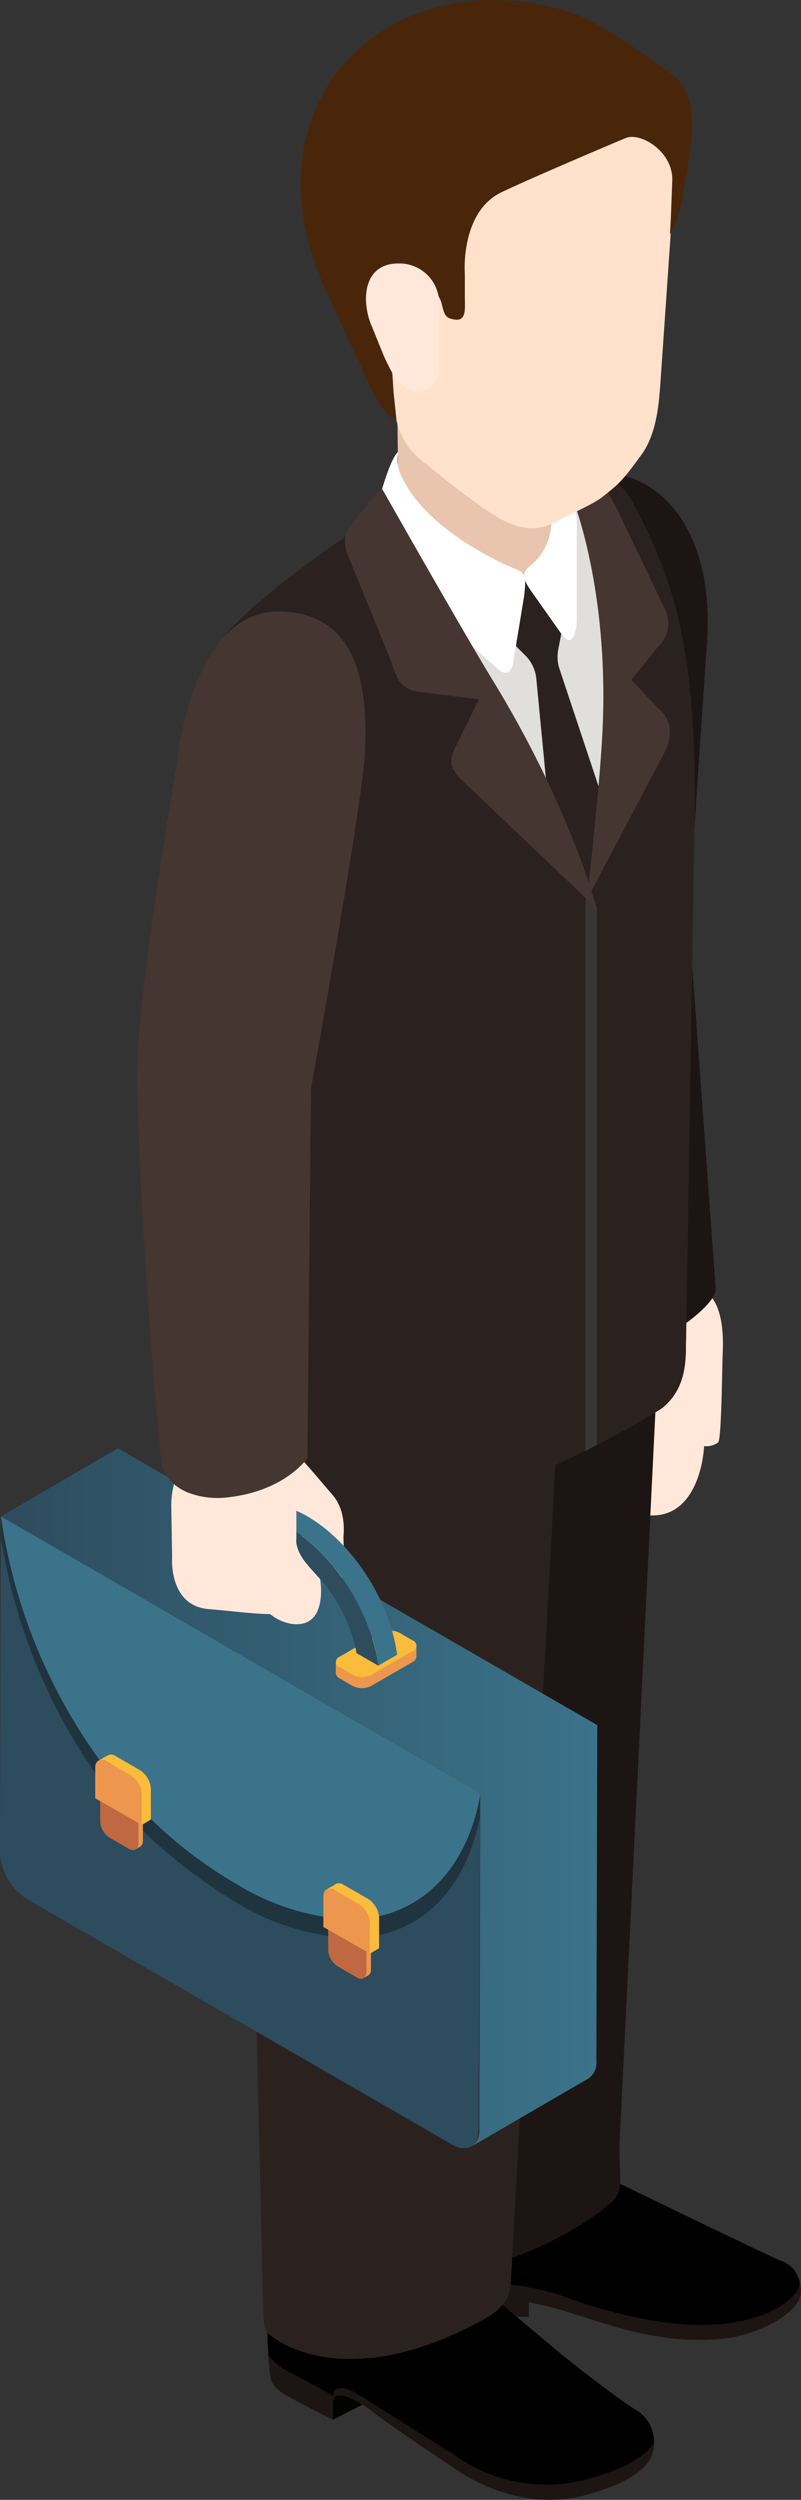 <svg xmlns="http://www.w3.org/2000/svg" xmlns:xlink="http://www.w3.org/1999/xlink" viewBox="0 0 120.95 377.34"><rect x="0" y="0" width="120.95" height="377.34" fill="#333333" stroke="none"/><defs><style>.cls-1{fill:none;}.cls-2{fill:#8c532c;}.cls-3{fill:#ffe8d9;}.cls-4{fill:#1c1514;}.cls-5{fill:#e0dfdc;}.cls-6{fill:#282827;}.cls-7{fill:#020200;}.cls-8{fill:#2b2220;}.cls-9{fill:#e8c5ac;}.cls-10{fill:#383736;}.cls-11{fill:#453632;}.cls-12{fill:#fff;}.cls-13{fill:#ffe1cc;}.cls-14{fill:#49260a;}.cls-15{fill:#6d320a;}.cls-16{fill:#1f343f;}.cls-17{fill:#723919;}.cls-18{fill:#2d4c5e;}.cls-19{fill:#5c361d;}.cls-20{fill:#3b738a;}.cls-21{fill:url(#Unnamed_gradient_87);}.cls-22{fill:#ec974d;}.cls-23{fill:#eb921a;}.cls-24{fill:#c06842;}.cls-25{fill:#fbbb3b;}.cls-26{isolation:isolate;}.cls-27{clip-path:url(#clip-path);}.cls-28{fill:#f99b1c;}.cls-29{clip-path:url(#clip-path-2);}.cls-30{fill:#ea921a;}.cls-31{fill:#ffc585;}.cls-32{clip-path:url(#clip-path-3);}.cls-33{fill:#ffb255;}.cls-34{clip-path:url(#clip-path-4);}</style><linearGradient id="Unnamed_gradient_87" x1="0.14" y1="271.31" x2="90.18" y2="271.31" gradientUnits="userSpaceOnUse"><stop offset="0" stop-color="#2d4c5e"/><stop offset="1" stop-color="#3b738a"/></linearGradient><clipPath id="clip-path"><path class="cls-1" d="M39.32,236.26v-1.63a1,1,0,0,1-.6.83v1.64A1,1,0,0,0,39.32,236.26Z"/></clipPath><clipPath id="clip-path-2"><path class="cls-1" d="M27.13,237.11v1.63a1,1,0,0,0,.59.82v-1.64A1,1,0,0,1,27.13,237.11Z"/></clipPath><clipPath id="clip-path-3"><path class="cls-1" d="M29.66,239.05v1.64a3.16,3.16,0,0,0,2.84,0v-1.64A3.1,3.1,0,0,1,29.66,239.05Z"/></clipPath><clipPath id="clip-path-4"><path class="cls-2" d="M39.09,232l-2.83,1.64a6.26,6.26,0,0,0-2.78,4.16l2.83-1.65A6.18,6.18,0,0,1,39.09,232Z"/></clipPath></defs><title>Main_expert</title><g id="Слой_2" data-name="Слой 2"><g id="Мужики"><path class="cls-3" d="M97.18,197.81c-1.08,3.46,2.88,7.2,6,8.17,1.1.35-.27,7,.58,10a3,3,0,0,0,4.68,1.75c.51-.49.58-10.87.69-13.48.38-8.71-2.77-10-5.92-11S98.27,194.35,97.18,197.81Z"/><path class="cls-3" d="M94.09,194l9.53-.35,3.88,11.18,0,1.85-1.24,12.29s-.62,9.48-7.4,9.77c-5,.21-.53,0-.53,0-6.8.25-7.57-6.89-7.57-6.89l-2.24-19C88.33,198.81,89.74,194.12,94.09,194Z"/><path class="cls-4" d="M105.37,198.31c-10.31,9-17,.6-17,.6s-1.31-9.36-1.63-10.95c-1.77-9-8.49-39.86-9.19-51.23-.76-12.48-.57-34.94-.57-34.94s-1.54-26.31,11.7-30c7.57-2.1,19.57,5,18.06,25.5-.57,7.86-2.77,41-2.77,41l4.1,56.21S108.43,195.66,105.37,198.31Z"/><path class="cls-5" d="M50,87.9s7.5-11.44,13.81-13.41,26,.39,26,.39S99,98.55,99,100.13s-7.69,42.61-7.69,42.61L66.21,120.06Z"/><rect class="cls-4" x="64.03" y="342.47" width="15.83" height="7.25"/><path d="M85.77,323.83l5.48,4.65S116.4,340.7,118,341.29a4.19,4.19,0,0,1,2.82,3.7,3.06,3.06,0,0,1-.55,2c-1.73,2.5-5.3,3.63-8.63,4.24-7.25,1.33-23.08-1.63-23.08-1.63-1.74-.82-12-2.61-12.87-3.25,0,0-3.17-.1-3.84,1.23-.23.47.19,2.66.25,3.1l-9.57-3.71c-.48-.23-1.43-4.77-1.69-6.79l-1.71-13.41Z"/><path class="cls-4" d="M120.34,345.87c-2.26,2.86-5.66,3.92-9,4.59-10.82,2.19-26-3.75-26-3.75a34.58,34.58,0,0,0-10.36-2s-3.27.34-3.15,2.81c0,.51-.19.14-.11.71a1.64,1.64,0,0,1,.07-.66c.66-1.33,2.94,1.32,2.94,1.32,1.09-1.2,1.17-2.6,8.66-.59,6.56,1.76,15.41,5.87,26.06,4.69,3.36-.38,9-2.38,11-5.48a3.41,3.41,0,0,0,.33-2.8A6.82,6.82,0,0,1,120.34,345.87Z"/><path class="cls-6" d="M71.75,347l-10.34-3.95a35.28,35.28,0,0,0,1,3.89l9.57,3.7C72,350.35,71.8,347.85,71.75,347Z"/><polygon class="cls-7" points="58.48 361.06 50.27 365.25 50.27 357.96 58.48 361.06"/><path class="cls-4" d="M99.77,196.69,93.54,323.83c0,5.7.65,6.95-1.24,8.63-7,6.29-29.61,16.8-31.83,4.43L51.35,191.46Z"/><path d="M68.17,341.44l16.62,13.95s8.4,6.74,11.49,8.53a5.62,5.62,0,0,1,2.47,4.37,4,4,0,0,1-1,3c-2,2.07-6,3.69-9.25,4.44-9.77,2.22-19.68-3.85-19.68-3.85-1.62-1-12.65-8.14-13.46-8.8-2.29-1.85-4.38-2.57-5.21-1.33,0,0,.11,3,.11,3.47L41,358.89a42.2,42.2,0,0,1-.6-5.47V339.9Z"/><path class="cls-4" d="M98.76,368.73c-2,3.08-7.06,4.68-10.33,5.55a23.68,23.68,0,0,1-19.89-3.77c-3.17-1.95-12-7.57-12.88-8.07,0,0-5.11-3.82-5.38-.83a7,7,0,0,0-.12,1.18,2.28,2.28,0,0,1,.25-.64c.63-2,5.77,1.81,5.77,1.81.74.74,10.78,7.56,12.41,8.6,0,0,9.37,7.19,20.27,3.94,3.24-1,7.34-2.25,9.34-5.33A4.8,4.8,0,0,0,98.76,368.73Z"/><path class="cls-4" d="M50.28,361.61s-4.39-2.43-5.88-3.18c-3.49-1.76-3.91-3.05-3.91-3.05a31.71,31.71,0,0,0,.43,3.81s.11,1.07,2.1,2.26c1.81,1.07,7.26,3.8,7.26,3.8Z"/><path class="cls-8" d="M84.68,206.16,77.19,343.51c0,4.09-1.85,5.4-5.17,7.15-20.26,10.71-30.63,2.24-30.63,2.24-1.63-.92-1.49-2-1.63-3.44l-3.5-148.53Z"/><path class="cls-6" d="M95.44,75.67c-2.73-5.11-9.15-5.79-13.48-5.61,5,4.09,11.17,16.75,11.17,34.21,0,9.11-3.58,32.2-3.84,31.66S72.13,99.84,65.61,93.33c-8.25-8.26-9.07-15.1-8.87-15.1l2.85-2.18h-.05S32.41,94.31,32.71,101.71l1.87,109.38c-.15-1.1-.29,6.51,4.74,7.4,0,0,16.32,6.75,24.26,7.69,12.43,1.48,36.3-13.56,36.3-13.56,3.4-2.66,3.7-6.43,3.7-9.62l1.33-82C104.91,97.37,101.75,87.5,95.44,75.67Z"/><path class="cls-8" d="M95.44,75.67c-2.73-5.11-9.15-5.79-13.48-5.61,5,4.09,11.17,16.75,11.17,34.21,0,9.11-3.67,30.72-3.94,30.18S72.13,99.84,65.61,93.33c-8.25-8.26-9.07-15.1-8.87-15.1l2.85-2.18h-.05S31.68,93.82,32.47,99.34l2.11,111.75c-.15-1.1-.29,6.51,4.74,7.4,0,0,16.32,6.75,24.26,7.69,12.43,1.48,36.3-13.56,36.3-13.56,3.4-2.66,3.7-6.43,3.7-9.62l1.33-82C104.91,97.37,101.75,87.5,95.44,75.67Z"/><path class="cls-9" d="M83.36,84.21c-10.13,9.34-17.16-1.63-23.22-9.38l-.3-27.07,24,8Z"/><path class="cls-3" d="M69.16,33.28a6.05,6.05,0,0,1,6.14,5.3V49.64S75,52.05,73,52.48c-3.13.64-4.49-2.11-5.9-5.12-.08-.17-1.86-4.62-2-4.88C63.54,38.7,64,33.28,69.16,33.28Z"/><path class="cls-10" d="M90.12,218.11l0-81.19a25.17,25.17,0,0,1-1.72-2.71V219Z"/><path class="cls-8" d="M84.4,100.72a6,6,0,0,1-.07-2.85L85,94.36l-5-7.62-2.44.48-1.33,8.62,3.25,3.26A5.77,5.77,0,0,1,81,102.65l2.37,24.6,5.72,7.2,3.25-9.86Z"/><path class="cls-11" d="M86.33,74.88,88.1,71s1.87,1.14,2.27,1.48C91.72,73.67,93.72,78,93.72,78l6.81,14.2a4.88,4.88,0,0,1-1.18,5.43l-4,5L99.44,107c2.38,1.84,1.88,4.83.79,6.8l-11.6,21.95s1.87-16,2.34-25.3C92.05,88.69,86.33,74.88,86.33,74.88Z"/><path class="cls-12" d="M79.85,85.59c-1.4,1.1-.34,2.63.4,3.69l4.63,6.56c1.48,2,2.17-.24,2.22-2.29V78.62c-.84-9.33-3.93-8.18-3.93-8.18a5.43,5.43,0,0,0-.3,2.76C83.14,76.4,84.62,81.86,79.85,85.59Z"/><path class="cls-12" d="M60.14,68.22a5.69,5.69,0,0,0,.54,3.8c4.2,8.8,17.25,13.91,17.25,13.91,1.55.59,1.49,1.35,1.22,4l-1.59,9.64c-.27,2.53-1.58,2.27-2.59,1.21,0,0-10.13-8.84-13-11.81-6.68-7-6.85-6.57-4.23-15.31C59.35,68.37,60.14,68.22,60.14,68.22Z"/><path class="cls-11" d="M57.62,73.65l-3.84,4.58a16.64,16.64,0,0,0-1.38,1.93,4.72,4.72,0,0,0,.1,3.6l6.61,16.17c.88,3.26,2.07,4.34,4.53,4.54l8.68,1.09-3.25,6.61c-1.48,2.86-1,3.57.28,5.21l20.73,19.74S86.24,122,74.29,102.5C69.94,95.4,57.62,73.65,57.62,73.65Z"/><path class="cls-13" d="M80.81,17.3h0l-21.29.09-.34,38.42c.29,2.64.18,5,.61,7.24a10.84,10.84,0,0,0,4.58,7s4.89,4.14,9.38,7.15c2.65,1.77,6.13,3.72,10.06,1.63,2.22-1.19,5.62-2.67,7-3.7,2.72-2.12,3.22-2.6,6.06-6.51,2.37-3.26,2.61-8,2.81-10.21l1.68-24.36,1-14.7Z"/><path class="cls-14" d="M100.38,10.47c6,3.36,4.12,10.67,2.52,20.27a18.82,18.82,0,0,1-1.77,4.69c.09.1.26-5.07.38-8.09.2-4.51-4.85-7.42-7-6.51-4.3,1.78-17.87,7.61-19.39,8.51C70.74,31.9,70,38,70.19,41.35V44.7c0,1.75.29,3.74-1.42,3.55s-1.66-.89-2.17-2.76c0,0-2.46-6-7.26-5.33-4.1.59-1,10.16-.79,10.65l1.32,12.61c-.47-.13-2-.8-4-5.16-3.69-8-6.05-12.95-7.1-15.39C36.62,14.76,59.25-6.34,85.88,1.74,90.86,3.26,100.38,10.47,100.38,10.47Z"/><path class="cls-3" d="M60.14,39.77a6,6,0,0,1,6.13,5.29V56.13S66,58.54,63.93,59c-3.14.64-4.5-2.1-5.9-5.11-.08-.17-1.87-4.62-2-4.89C54.52,45.19,54.92,39.77,60.14,39.77Z"/><path class="cls-3" d="M36.15,224c0,3.63,4.87,6,8.17,6,1.15,0,3,8.84,7.68,8.54,0,0,0-2.37-.14-6.51,0-.33.52-3.86-1.63-6.36-5.7-6.61-6.35-7.87-9.64-7.88S36.16,220.42,36.15,224Z"/><path class="cls-15" d="M15.72,273.94a3.46,3.46,0,0,0,.66,1.88Z"/><path class="cls-16" d="M15.74,266.62A82.63,82.63,0,0,1,.14,228.89v3.41l.41,2.1a84.92,84.92,0,0,0,15.19,35.11Z"/><path class="cls-15" d="M49.75,293.58a3.46,3.46,0,0,0,.66,1.88Z"/><path class="cls-17" d="M71.18,324l17.67-10.27a2.84,2.84,0,0,0,1.19-2.6L72.36,321.4a2.82,2.82,0,0,1-1.18,2.6Z"/><path class="cls-18" d="M72.51,270.67v3.41l-.37,1.65c-2.22,9.21-7.81,15-15.37,16.47,0,0-15.74-2.26-20.59-5.06-5.12-3-13.08-10.2-14-10.72l-6.47-6.91A84.92,84.92,0,0,1,.54,234.4l-.41-2.1L0,279.62a8.91,8.91,0,0,0,4,7l64.27,37.1c2.23,1.3,4,.25,4-2.32Z"/><polygon class="cls-19" points="72.51 271.23 90.18 260.96 90.18 260.4 72.51 270.67 72.51 271.23"/><path class="cls-16" d="M72.51,271.23c-1.93,10.21-7.73,16.59-15.76,18.18a1.51,1.51,0,0,1,0,.3v2.49c7.56-1.5,13.15-7.26,15.37-16.47l.37-1.65Z"/><path class="cls-20" d="M.14,228.89a82.63,82.63,0,0,0,15.6,37.73V266c0-1,.74-1.44,1.63-.92l3.76,2.17a3.56,3.56,0,0,1,1.62,2.79l0,4.56A66.47,66.47,0,0,0,36,284.72a36.39,36.39,0,0,0,13.74,4.91v-4c0-1,.73-1.45,1.62-.93l3.77,2.17a3.62,3.62,0,0,1,1.59,2.5c8-1.59,13.83-8,15.76-18.18v-.56L49.88,257.61l-3.3-1.91L26.21,243.94,22.91,242Z"/><path class="cls-21" d="M17.81,218.62.14,228.89l72.37,41.78v3.41l-.14,47.32a2.82,2.82,0,0,1-1.18,2.6l17.67-10.27a2.84,2.84,0,0,0,1.19-2.6l.14-50.73Z"/><path class="cls-16" d="M49.66,289.43a36.11,36.11,0,0,1-13.74-4.91,66.18,66.18,0,0,1-13.29-10.1l-1.69.43.38,1.26a81.09,81.09,0,0,0,14.59,11.21,36.3,36.3,0,0,0,13.74,4.9Z"/><path class="cls-22" d="M55.31,293.86v3.82a1,1,0,0,1-.42.91l.71-.41a1,1,0,0,0,.41-.91l0-3.82Z"/><polygon class="cls-23" points="55.31 293.86 56.02 293.45 50.27 290.13 49.56 290.54 55.31 293.86"/><path class="cls-24" d="M49.56,290.54v3.82A3.14,3.14,0,0,0,51,296.82l2.9,1.68c.78.45,1.43.08,1.43-.82v-3.82Z"/><path class="cls-25" d="M55.63,286.66l-3.76-2.17a1.17,1.17,0,0,0-1.15-.12l-1.42.83a1.18,1.18,0,0,1,1.16.11l3.76,2.17a3.61,3.61,0,0,1,1.61,2.8v4.63l1.41-.83,0-4.62A3.65,3.65,0,0,0,55.63,286.66Z"/><path class="cls-22" d="M50.46,285.31c-.9-.52-1.62-.1-1.63.93v4.63l7,4v-4.63a3.56,3.56,0,0,0-1.61-2.8Z"/><path class="cls-22" d="M20.88,274.43v3.81a1,1,0,0,1-.42.92l.7-.41a1,1,0,0,0,.42-.91l0-3.82Z"/><polygon class="cls-23" points="20.88 274.43 21.59 274.02 15.83 270.7 15.13 271.11 20.88 274.43"/><path class="cls-24" d="M15.13,271.11v3.82a3.13,3.13,0,0,0,1.42,2.46l2.9,1.68c.78.45,1.42.09,1.43-.83v-3.81Z"/><path class="cls-25" d="M21.2,267.24l-3.76-2.18a1.14,1.14,0,0,0-1.15-.11l-1.42.82a1.16,1.16,0,0,1,1.16.11l3.76,2.17a4.3,4.3,0,0,1,.49.38l.09.09a3.54,3.54,0,0,1,1,2.33v4.63l1.41-.82,0-4.63A3.6,3.6,0,0,0,21.2,267.24Z"/><path class="cls-22" d="M16,265.88c-.9-.51-1.62-.1-1.62.93l0,4.63,7,4v-4.63a3.56,3.56,0,0,0-1.61-2.8Z"/><path class="cls-22" d="M62.88,248.42a1,1,0,0,1-.6.83l-6.22,3.59a3.13,3.13,0,0,1-2.84,0l-1.94-1.13a1,1,0,0,1-.58-.82v1.64a1,1,0,0,0,.58.81l1.95,1.14a3.14,3.14,0,0,0,2.83,0l6.23-3.6a1,1,0,0,0,.59-.82Z"/><path class="cls-25" d="M51.29,250.07a.87.87,0,0,0,0,1.64l1.94,1.13a3.13,3.13,0,0,0,2.84,0l6.22-3.59a.87.87,0,0,0,0-1.65l-1.95-1.13a3.16,3.16,0,0,0-2.84,0Z"/><g class="cls-26"><g class="cls-27"><path class="cls-28" d="M38.71,235.46v1.64a1,1,0,0,0,.6-.84v-1.63a1,1,0,0,1-.6.83Z"/></g></g><g class="cls-26"><g class="cls-29"><path class="cls-30" d="M27.13,237.11v1.63a1,1,0,0,0,.59.82v-1.64a1,1,0,0,1-.58-.81Z"/></g></g><polygon class="cls-30" points="27.71 237.92 27.72 239.56 29.66 240.69 29.66 239.05 27.71 237.92"/><polygon class="cls-31" points="32.49 239.05 32.5 240.69 38.72 237.1 38.71 235.46 32.49 239.05"/><g class="cls-26"><g class="cls-32"><path class="cls-28" d="M29.66,239.05v1.64a3.16,3.16,0,0,0,2.84,0v-1.64a3.1,3.1,0,0,1-2.83,0Z"/></g></g><path class="cls-33" d="M27.72,236.28c-.79.46-.79,1.19,0,1.64l1.95,1.13a3.1,3.1,0,0,0,2.83,0l6.22-3.59c.79-.46.8-1.19,0-1.64l-1.95-1.13a3.09,3.09,0,0,0-2.84,0Z"/><path class="cls-2" d="M39.09,232l-2.83,1.64a6.26,6.26,0,0,0-2.78,4.16l2.83-1.65A6.18,6.18,0,0,1,39.09,232Z"/><g class="cls-34"><path class="cls-2" d="M33.48,237.78l2.83-1.65A6.18,6.18,0,0,1,39.09,232l-2.83,1.64a6.26,6.26,0,0,0-2.78,4.16Z"/></g><path class="cls-20" d="M36.8,228c7.87-4.57,21.3,8.19,23.17,21.77l-2.82,1.64c-1.87-13.55-15.3-26.35-23.18-21.76Z"/><path class="cls-18" d="M43.69,230.62c-6.74-3.9-12.37-1.5-13.51,5.25l3.3,1.91c1.09-4.71,5.25-6.3,10.21-3.43s9.1,9.24,10.15,15.18l3.31,1.91C56,243.4,50.44,234.52,43.69,230.62Z"/><path class="cls-3" d="M31.64,219.14l9.53-.07L44.75,225l0,7.2s-.33,1.51,1.45,3.72c.69.87,2.14,2.44,2.14,2.44s1.33,7.5-4.3,6.76a7,7,0,0,1-3.25-1.48c-2.41,0-6.48-.54-9.17-.74-6.22-.44-5.63-7.84-5.63-7.84l-.12-7.2C25.73,223.82,27.28,219.18,31.64,219.14Z"/><path class="cls-11" d="M34.55,226a12.56,12.56,0,0,1-6.22-.72S24.92,224,24.48,221c-1.31-9.08-4-49-3.73-60.39.27-12.5,5.93-45.17,5.93-45.17S28.83,91.72,42.57,92.3c11.44.47,13,11.11,12.54,21.13-.33,7.88-8.15,50.86-8.15,50.86l-.54,55.8S43.13,225,34.55,226Z"/></g></g></svg>